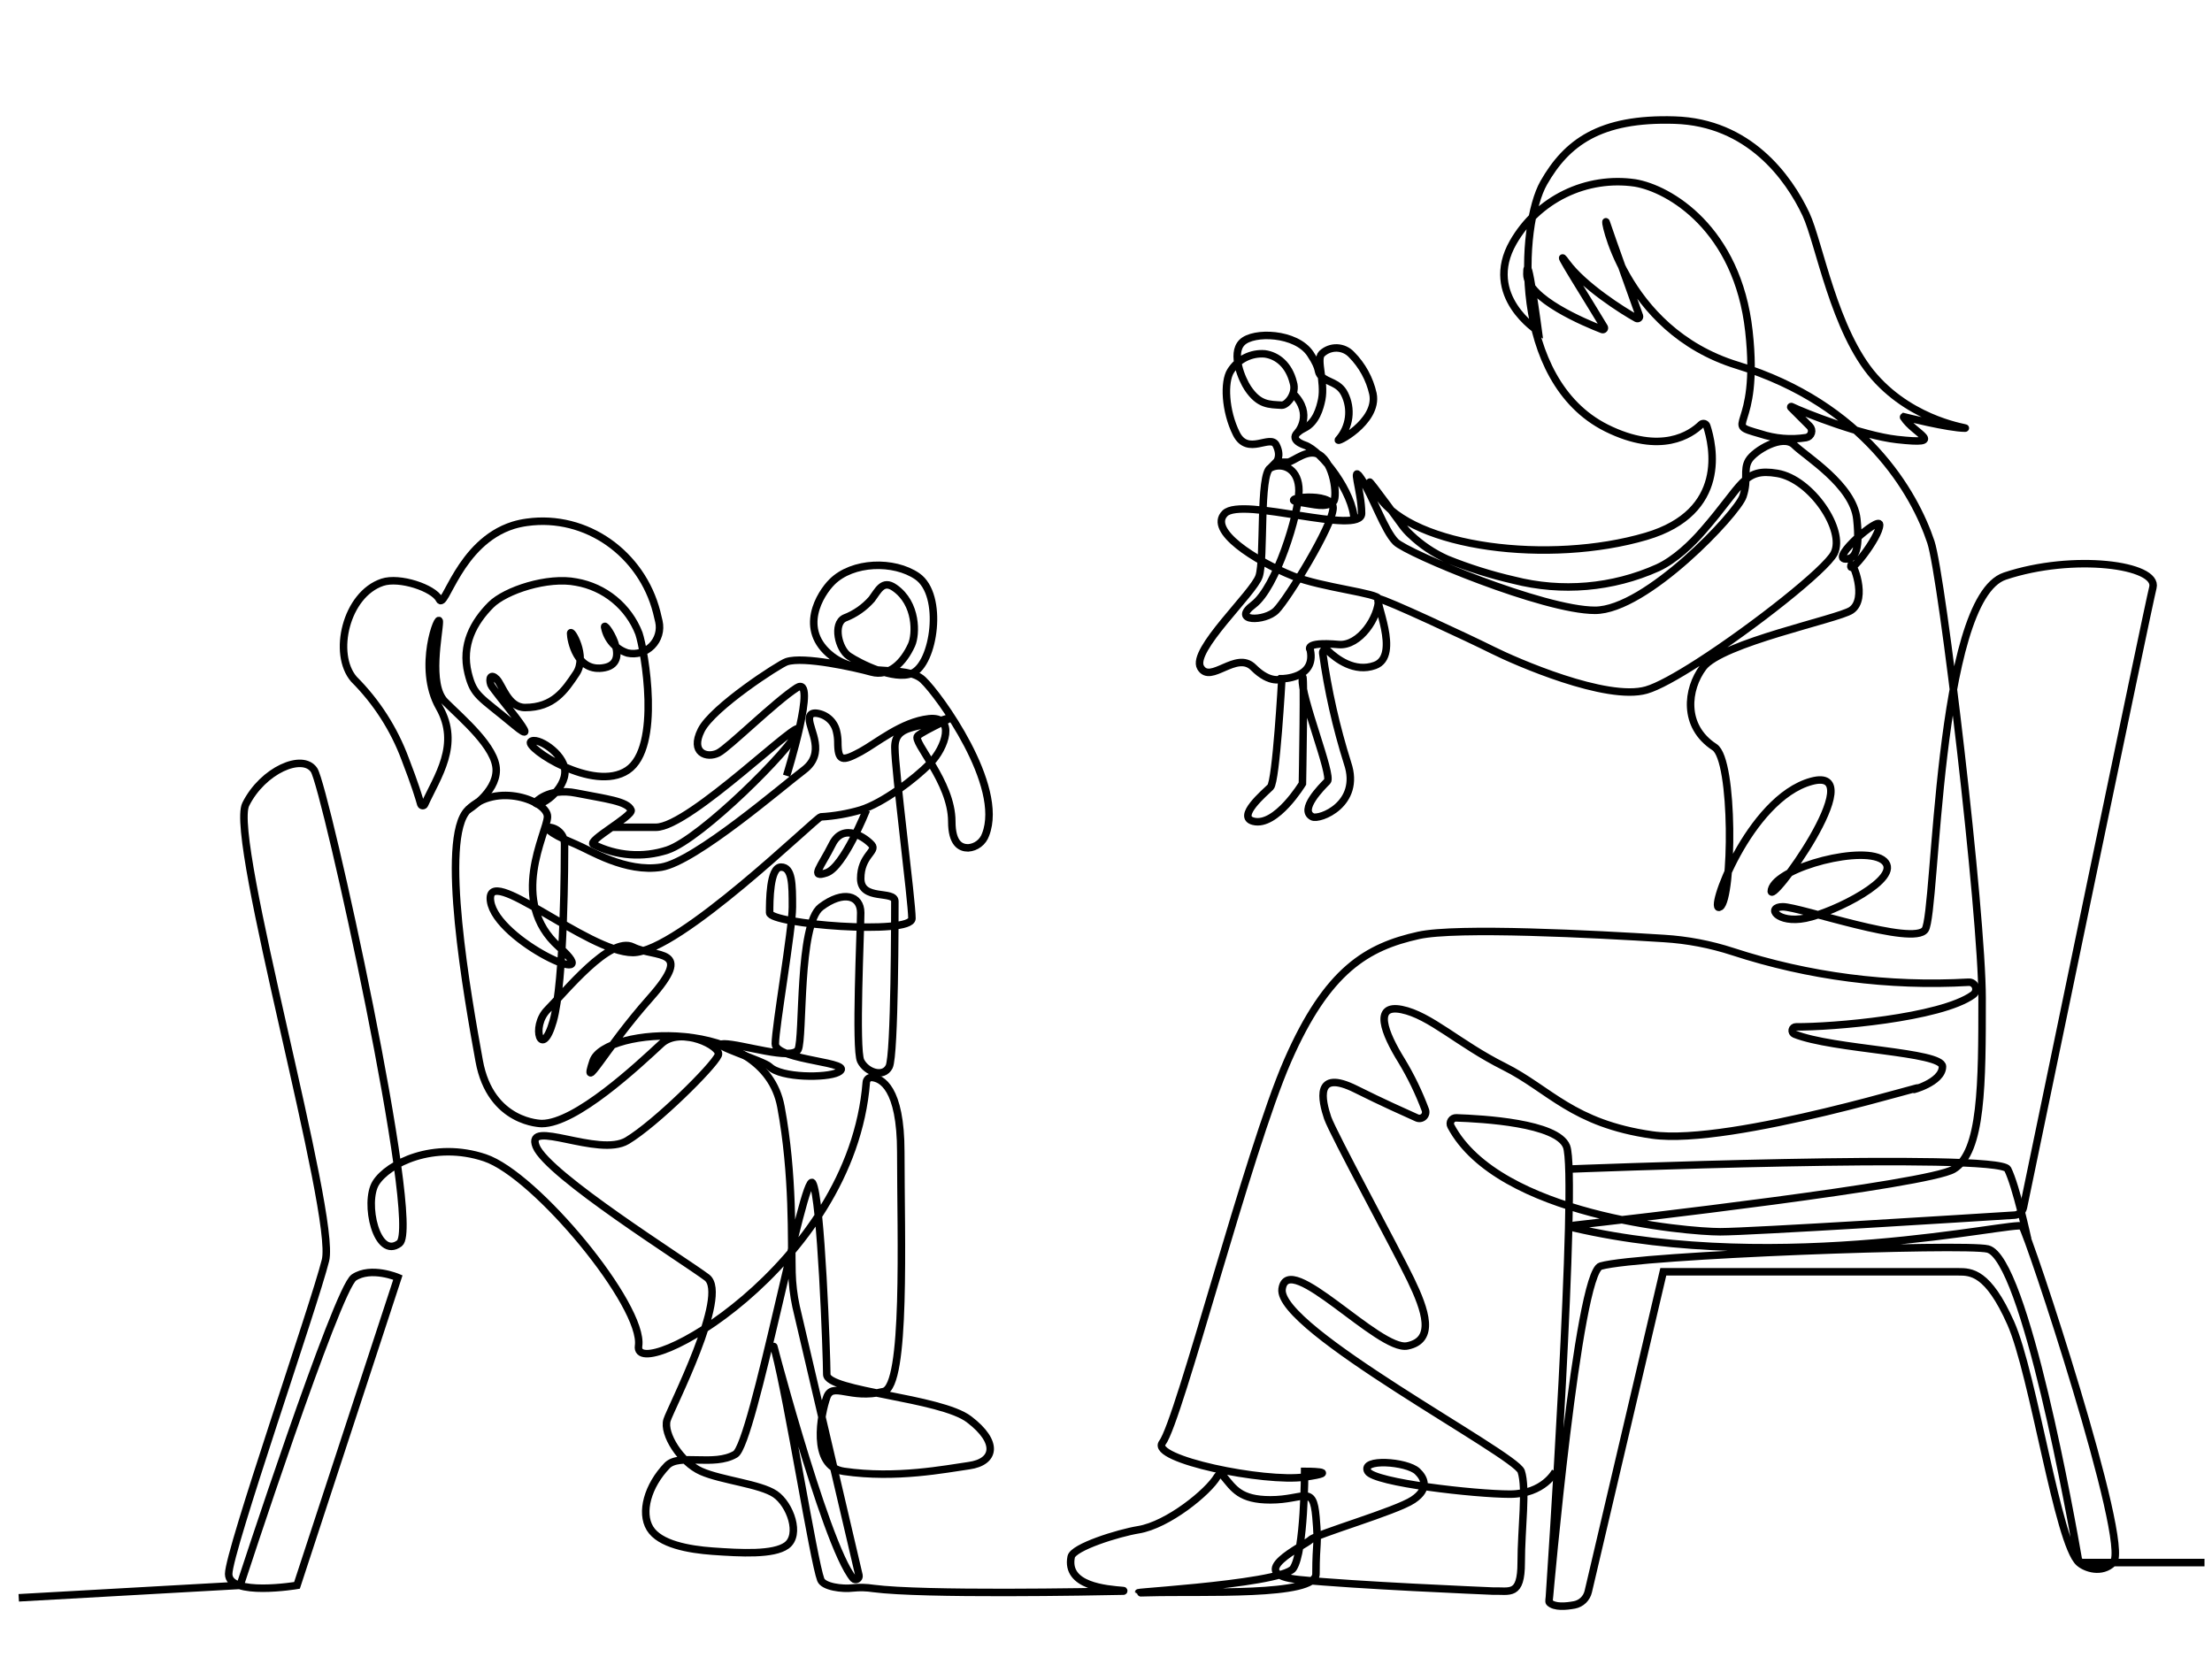<svg xmlns="http://www.w3.org/2000/svg" width="295" height="221" viewBox="0 0 295 221" fill="none"><path d="M2.5 213.117L32.016 211.461C32.016 211.461 44.923 171.917 47.2 170.396C49.478 168.875 53.062 170.396 53.062 170.396L39.608 211.461C39.608 211.461 30.497 212.982 30.497 209.94C30.497 206.898 41.886 174.198 43.404 168.114C44.923 162.03 30.497 111.839 32.775 107.277C35.053 102.714 40.367 100.432 41.886 102.714C43.404 104.995 56.311 163.551 53.274 165.833C50.237 168.114 48.499 160.373 50.123 157.779C51.748 155.186 57.83 152.144 64.663 154.426C71.496 156.707 85.921 174.198 85.162 179.521C84.403 184.845 113.565 169.118 115.531 144.365C115.543 144.183 115.625 144.013 115.759 143.891C115.894 143.769 116.071 143.704 116.252 143.711C117.528 143.802 120.132 145.034 120.132 153.665C120.132 165.072 120.891 184.845 117.854 185.605C113.375 186.723 111.021 184.259 110.262 186.365C109.503 188.472 108.037 195.59 112.54 196.252C119.502 197.271 126.145 195.925 129.243 195.491C132.705 194.997 133.274 192.388 129.243 189.316C125.447 186.404 110.262 185.605 110.262 183.324C110.262 180.913 109.503 159.612 108.364 157.779C107.225 155.947 100.445 192.579 98.069 193.97C95.199 195.658 90.568 193.803 88.958 195.491C86.384 198.176 85.39 201.735 86.68 203.856C87.971 205.978 91.866 206.67 95.032 206.898C98.828 207.164 103.163 207.4 104.902 206.138C106.83 204.731 105.388 200.662 103.383 199.293C101.379 197.925 96.224 197.453 93.513 196.252C90.803 195.05 88.396 191.24 88.958 189.407C89.398 187.947 97.309 172.677 94.273 170.396C91.236 168.114 73.014 156.707 71.496 152.905C69.977 149.102 79.847 154.426 83.643 152.144C87.44 149.863 95.108 142.296 95.791 140.737C96.3 139.559 90.757 136.836 88.199 139.216C85.048 142.137 76.81 149.863 72.255 149.863C72.255 149.863 65.422 149.863 63.904 141.498C62.385 133.133 58.589 111.839 62.385 108.037C66.181 104.235 73.083 106.835 73.014 108.957C72.946 111.079 67.7 120.205 74.533 126.288C81.366 132.372 66.181 125.528 65.422 120.205C64.663 114.881 78.329 127.049 84.403 127.049C90.477 127.049 108.766 109.117 109.457 108.957C111.258 108.852 113.041 108.544 114.772 108.037C117.771 107.109 121.977 103.908 124.042 101.816C126.107 99.725 127.504 95.474 123.883 95.87C120.261 96.265 116.867 99.139 114.772 100.273C112.304 101.596 111.735 101.603 111.735 98.911C111.73 98.476 111.676 98.042 111.575 97.618C111.446 96.975 111.118 96.388 110.637 95.941C110.156 95.495 109.546 95.212 108.895 95.132C108.364 95.079 107.939 95.238 107.939 95.892C107.939 97.413 110.216 100.455 107.18 102.737C104.461 104.775 92.754 114.904 88.199 115.665C83.408 116.425 78.655 113.383 76.81 112.623C72.543 110.851 73.014 110.341 73.014 110.341C73.315 110.335 73.614 110.39 73.893 110.502C74.172 110.615 74.426 110.782 74.639 110.996C74.851 111.209 75.019 111.463 75.131 111.742C75.243 112.022 75.298 112.321 75.292 112.623C75.292 114.144 75.292 130.874 73.773 136.197C72.255 141.521 70.737 136.958 73.014 134.676C75.292 132.395 81.366 124.79 84.403 126.311C87.44 127.832 92.754 126.311 86.68 133.155C80.606 140 77.57 146.083 79.088 141.521C80.606 136.958 101.865 135.437 104.143 147.604C105.851 156.73 105.517 165.544 105.623 169.742C105.662 171.261 105.843 172.773 106.162 174.259L114.559 210.138C114.577 210.232 114.565 210.33 114.524 210.418C114.483 210.505 114.416 210.577 114.331 210.623C114.247 210.67 114.15 210.688 114.055 210.676C113.959 210.664 113.87 210.622 113.8 210.556C109.951 206.054 101.865 174.555 103.383 180.282C105.114 186.883 108.501 208.183 109.457 210.701C109.814 211.644 112.304 211.986 113.77 211.803C114.667 211.712 115.573 211.735 116.465 211.872C123.093 212.739 145.763 212.313 149.825 212.229C149.835 212.229 149.845 212.225 149.852 212.218C149.859 212.211 149.863 212.201 149.863 212.191C149.863 212.181 149.859 212.171 149.852 212.164C149.845 212.157 149.835 212.153 149.825 212.153C147.548 211.963 142.081 211.575 142.856 207.659C143.114 206.366 149.127 204.48 151.83 204.039C155.763 203.392 161.13 199.012 162.345 196.936C162.386 196.868 162.443 196.812 162.511 196.771C162.578 196.73 162.655 196.706 162.734 196.7C162.813 196.695 162.891 196.709 162.964 196.741C163.036 196.773 163.1 196.821 163.15 196.883C164.547 198.563 165.374 200.054 169.429 200.054C173.984 200.054 175.115 197.917 175.502 202.335C175.859 206.404 175.502 205.377 175.502 209.94C175.502 212.982 160.318 212.221 153.128 212.427C145.938 212.632 170.955 211.461 172.473 209.18C173.992 206.898 173.992 196.252 173.992 196.252C173.992 196.252 179.306 196.252 173.992 197.012C168.677 197.773 153.363 194.639 155.011 192.449C157.289 189.407 166.399 153.665 171.714 141.498C177.028 129.33 182.343 126.288 189.176 124.767C194.255 123.634 212.75 124.6 221.914 125.178C225.033 125.37 228.114 125.958 231.086 126.927C241.219 130.232 251.878 131.617 262.518 131.011C262.723 130.994 262.928 131.047 263.1 131.161C263.272 131.274 263.402 131.442 263.468 131.638C263.534 131.833 263.533 132.045 263.466 132.24C263.398 132.435 263.268 132.602 263.095 132.714C258.767 135.794 244.334 137.011 239.521 136.965C239.403 136.962 239.289 137 239.197 137.073C239.104 137.145 239.041 137.248 239.016 137.363C238.992 137.477 239.008 137.597 239.063 137.701C239.118 137.805 239.207 137.886 239.316 137.931C244.463 140.007 259.055 140.258 259.055 142.258C259.055 144.41 254.728 145.483 255.259 145.3C259.815 143.68 230.964 152.905 220.335 151.384C209.706 149.863 206.669 145.3 200.595 142.258C194.521 139.216 190.725 135.414 186.929 134.653C183.133 133.893 184.59 137.733 186.929 141.498C188.18 143.569 189.235 145.754 190.08 148.023C190.141 148.179 190.155 148.35 190.119 148.515C190.083 148.679 189.999 148.829 189.878 148.945C189.756 149.061 189.603 149.138 189.437 149.166C189.271 149.194 189.101 149.172 188.948 149.102C187.263 148.342 184.461 147.102 180.855 145.3C175.252 142.494 176.3 146.821 177.059 149.102C177.818 151.262 186.17 166.593 188.136 170.677C190.102 174.761 191.484 178.761 187.688 179.521C183.892 180.282 171.744 166.593 170.985 171.917C170.226 177.24 202.113 193.97 202.873 196.252C203.632 198.533 202.873 203.856 202.873 208.419C202.873 212.982 201.354 212.153 199.076 212.221C197.5 212.153 180.855 211.461 173.263 210.701C165.67 209.94 174.022 206.138 174.781 205.377C175.54 204.617 186.17 201.575 188.447 200.054C190.725 198.533 189.897 197.081 189.024 196.252C187.627 194.928 181.432 194.487 182.411 196.252C183.247 197.773 196.799 199.293 201.354 199.293C205.91 199.293 207.428 196.252 207.428 196.252" stroke="black" stroke-miterlimit="10"></path><path d="M206.638 212.982C206.638 212.982 210.434 156.707 208.916 152.905C207.671 149.779 197.733 149.224 194.21 149.102C194.076 149.096 193.942 149.125 193.823 149.187C193.704 149.249 193.604 149.342 193.532 149.455C193.46 149.569 193.42 149.7 193.415 149.834C193.41 149.968 193.44 150.102 193.504 150.22C199.866 162.144 224.996 164.297 229.415 164.297C233.515 164.297 262.897 162.441 268.667 162.076C268.951 162.06 269.222 161.949 269.436 161.762C269.65 161.575 269.797 161.321 269.852 161.042C271.742 151.916 286.403 81.192 287.117 78.363C287.876 75.322 276.487 73.801 267.377 76.843C258.266 79.884 258.266 121.71 256.747 123.992C255.229 126.273 240.044 120.95 237.767 120.95C235.489 120.95 237.007 123.231 240.804 122.471C244.6 121.71 253.71 117.147 251.296 114.866C248.882 112.585 237.007 115.626 236.248 118.668C235.489 121.71 249.914 101.938 241.563 104.219C233.211 106.501 227.547 122.258 229.415 120.95C231.093 119.771 231.298 101.368 228.656 99.657C224.366 96.873 224.966 91.9 227.137 89.01C229.59 85.74 245.086 82.592 246.877 81.405C249.155 79.884 247.029 74.759 246.877 75.322C246.376 77.093 250.674 71.656 250.674 69.998C250.674 68.766 244.083 74.515 246.118 74.561C247.158 74.561 248.138 73.968 247.637 69.238C247.151 64.675 240.804 60.873 239.285 59.352C237.767 57.831 233.971 60.112 233.211 61.405C232.452 62.698 233.211 63.914 232.452 66.196C231.693 68.477 219.545 81.405 212.712 81.405C205.879 81.405 187.658 73.801 186.139 72.28C184.621 70.759 183.102 66.196 181.584 63.914C180.065 61.633 181.584 65.435 181.584 68.477C181.584 71.519 165.64 66.196 163.362 68.477C161.085 70.759 167.341 74.782 172.473 76.843C176.269 78.363 183.861 79.124 183.861 79.884C183.861 82.326 181.326 86.204 178.547 85.968C173.703 85.55 174.751 86.729 174.751 86.729C175.51 90.531 170.955 90.531 170.955 90.531C170.955 90.531 170.195 104.219 169.436 104.98C168.677 105.74 164.828 108.957 167.158 109.543C170.195 110.303 173.695 104.524 173.695 104.524C173.695 104.524 173.992 88.249 173.695 90.531C173.399 92.812 177.773 103.459 177.013 104.219C176.254 104.98 173.217 108.022 175.016 108.942C175.95 109.421 181.569 107.261 179.716 101.801C178.203 97.002 177.093 92.085 176.398 87.101C176.387 87.021 176.4 86.939 176.437 86.867C176.474 86.795 176.533 86.736 176.605 86.7C176.677 86.663 176.759 86.649 176.839 86.661C176.919 86.673 176.993 86.71 177.051 86.767C178.213 87.869 180.635 89.748 183.36 88.759C186.914 87.474 183.117 79.869 183.877 79.869C184.636 79.869 196.024 85.192 199.061 86.713C202.098 88.234 214.246 93.558 219.56 92.037C221.079 91.603 223.615 90.189 226.53 88.318C233.872 83.596 243.529 75.96 244.615 73.785C246.133 70.743 241.578 63.899 237.023 63.139C232.467 62.378 232.467 64.66 227.153 70.743C225.634 72.515 223.402 74.66 221.079 75.732C215.049 78.439 208.281 79.021 201.878 77.382C198.84 76.684 195.862 75.746 192.972 74.576C191.18 73.775 189.539 72.672 188.121 71.314C187.728 70.95 187.369 70.55 187.05 70.12C184.439 66.538 180.718 61.489 183.861 66.211C188.417 73.055 206.638 75.337 219.545 71.534C230.501 68.302 228.474 59.42 227.616 56.812C227.591 56.737 227.548 56.671 227.491 56.617C227.434 56.564 227.364 56.526 227.288 56.507C227.213 56.488 227.133 56.489 227.058 56.509C226.982 56.529 226.913 56.568 226.857 56.622C225.536 57.907 221.542 60.728 214.231 57.085C201.521 50.72 202.66 30.02 205.879 24.385C208.916 19.062 213.327 15.708 223.341 16.02C233.211 16.317 238.526 23.625 240.857 28.591C242.626 32.393 244.6 44.157 249.967 50.264C255.335 56.371 262.814 57.108 262.054 57.108C259.906 57.108 253.893 55.587 253.893 55.587C253.893 55.587 253.824 55.641 253.893 55.686C255.259 57.861 259.815 59.382 252.982 58.622C248.312 58.097 240.614 55.055 238.906 54.226C238.892 54.221 238.877 54.221 238.863 54.226C238.849 54.23 238.837 54.239 238.828 54.251C238.82 54.263 238.815 54.278 238.816 54.292C238.816 54.307 238.821 54.321 238.83 54.333L241.343 56.85C241.459 56.965 241.542 57.111 241.582 57.27C241.621 57.429 241.617 57.596 241.568 57.753C241.52 57.91 241.429 58.051 241.306 58.16C241.184 58.268 241.033 58.341 240.872 58.371C238.823 58.688 236.728 58.514 234.76 57.861C229.446 56.34 234.76 57.861 233.242 44.173C231.723 30.484 222.613 25.161 218.057 24.4C214.868 23.936 211.613 24.443 208.714 25.855C205.816 27.266 203.407 29.518 201.802 32.317C197.702 39.48 205.15 44.173 205.15 44.173C205.15 44.173 203.632 32.766 203.632 36.568C203.632 39.83 211.459 43.093 213.676 43.952C213.719 43.968 213.766 43.97 213.81 43.958C213.854 43.947 213.893 43.922 213.922 43.886C213.951 43.851 213.969 43.808 213.972 43.763C213.976 43.717 213.965 43.672 213.942 43.633C212.522 41.214 206.638 31.922 208.916 35.032C211.194 38.142 216.425 41.458 218.247 42.462C218.295 42.488 218.349 42.5 218.404 42.495C218.458 42.491 218.51 42.47 218.552 42.436C218.595 42.401 218.626 42.355 218.642 42.303C218.658 42.25 218.658 42.194 218.642 42.142C218.642 42.142 214.709 31.191 214.231 29.709C213.684 28.005 216.212 43.967 231.693 48.72C248.684 53.937 255.358 65.838 257.507 72.295C259.025 76.858 264.34 121.725 264.34 133.133C264.34 144.54 264.34 153.665 260.544 155.947C257.074 158.03 216.782 162.662 209.911 163.437C209.871 163.446 209.836 163.467 209.811 163.498C209.786 163.529 209.772 163.568 209.772 163.608C209.772 163.648 209.786 163.687 209.811 163.719C209.836 163.75 209.871 163.771 209.911 163.78C237.615 170.213 268.925 162.798 269.677 163.551C270.429 164.304 284.224 206.008 281.825 208.419C280.306 209.94 278.104 209.18 277.269 208.419C274.437 205.887 271.195 183.324 268.159 176.479C265.122 169.635 262.844 169.635 261.166 169.635H221.823L211.816 212.29C211.713 212.731 211.485 213.133 211.159 213.448C210.833 213.762 210.423 213.975 209.979 214.062C208.825 214.275 207.314 214.412 206.638 213.742C206.524 213.628 206.638 213.164 206.638 212.982ZM206.638 212.982C206.638 212.982 210.434 169.734 213.471 168.875C218.786 167.354 262.062 165.833 265.099 166.593C270.057 167.833 276.343 203.21 277.155 207.902C277.182 208.046 277.258 208.177 277.37 208.271C277.482 208.366 277.624 208.418 277.77 208.419H294" stroke="black" stroke-miterlimit="10"></path><path d="M170.955 90.546C170.955 90.546 169.436 91.307 167.159 89.025C164.881 86.744 161.426 91.307 160.113 89.025C158.799 86.744 167.159 79.139 167.918 76.858C168.677 74.576 167.918 63.169 169.436 62.409C169.536 62.355 169.64 62.31 169.747 62.272C171.266 61.755 173.232 62.606 173.232 65.451C173.232 68.493 170.195 78.379 167.159 80.66C164.122 82.941 168.677 82.941 170.195 81.421C171.714 79.9 177.788 70.013 177.788 67.732C177.788 65.451 170.195 66.508 173.232 66.972C175.51 67.321 176.664 67.732 177.788 66.972C178.357 66.569 178.069 62.477 176.269 60.888C174.66 59.458 172.473 61.648 171.714 61.648H170.195C170.195 61.648 170.955 60.888 170.195 59.367C169.436 57.846 166.399 60.888 164.881 57.846C163.362 54.804 163.203 50.91 164.122 49.481C164.6 48.72 165.278 48.105 166.081 47.703C166.884 47.3 167.782 47.126 168.677 47.199C170.355 47.427 171.889 48.667 172.473 51.002C172.967 52.523 171.638 54.044 170.955 54.044C169.262 53.945 167.918 54.044 166.399 51.762C165.678 50.675 164.122 47.199 165.64 45.678C167.159 44.157 172.868 44.363 174.751 47.199C176.269 49.481 175.51 49.481 176.269 50.241C177.028 51.002 178.547 51.002 179.306 52.523C179.8 53.497 179.992 54.597 179.856 55.681C179.721 56.765 179.265 57.784 178.547 58.606C177.788 59.367 183.862 56.325 183.102 52.523C182.661 50.543 181.668 48.729 180.24 47.291C179.736 46.753 179.041 46.437 178.306 46.412C177.57 46.386 176.855 46.653 176.315 47.154L176.269 47.199C175.51 47.96 176.732 50.918 176.269 53.283C176.034 54.447 175.51 56.325 173.992 57.085C171.539 58.31 173.27 59.123 173.992 59.367C176.269 60.127 180.506 65.762 180.589 69.344" stroke="black" stroke-miterlimit="10"></path><path d="M172.473 52.523C175.206 55.26 173.065 57.686 173.065 57.686" stroke="black" stroke-miterlimit="10"></path><path d="M62.385 108.037C62.385 108.037 66.181 105.756 66.181 102.714C66.181 99.672 61.626 95.869 59.348 93.588C57.071 91.307 58.589 84.394 58.589 82.941C58.589 81.489 55.552 89.025 58.589 94.349C61.421 99.314 58.3 103.626 56.638 107.277C56.619 107.33 56.584 107.377 56.538 107.41C56.492 107.443 56.436 107.46 56.38 107.46C56.323 107.46 56.267 107.443 56.221 107.41C56.175 107.377 56.14 107.33 56.121 107.277C55.879 106.417 55.362 104.676 54.034 101.238C52.547 97.238 50.217 93.607 47.2 90.592C44.3 87.238 46.13 79.284 50.997 77.664C53.274 76.903 57.83 78.424 58.589 79.945C59.348 81.466 61.163 72.341 68.459 70.059C69.057 69.878 69.669 69.746 70.289 69.664C78.223 68.561 85.587 73.877 87.576 81.649C87.675 82.044 87.774 82.462 87.872 82.888C88.002 83.466 87.985 84.068 87.821 84.637C87.657 85.206 87.353 85.725 86.936 86.145C86.518 86.565 86.002 86.873 85.435 87.04C84.867 87.207 84.267 87.228 83.689 87.101C82.929 86.859 82.247 86.419 81.713 85.826C81.179 85.232 80.813 84.507 80.652 83.725C80.288 82.439 84.448 88.287 80.652 89.048C76.856 89.808 76.097 85.246 76.097 84.485C76.097 83.725 78.374 87.527 76.856 89.808C75.338 92.09 73.819 94.371 70.023 94.371C67.745 94.371 66.986 91.329 66.227 90.569C65.468 89.808 65.171 90.455 65.468 91.329C65.71 92.044 73.06 100.455 68.504 96.653C63.949 92.85 63.19 92.85 62.431 89.808C61.489 86.006 63.19 82.964 65.468 80.683C67.404 78.744 73.06 76.88 76.856 77.641C78.719 77.965 80.466 78.765 81.929 79.964C83.392 81.163 84.522 82.721 85.207 84.485C85.967 86.767 88.244 99.695 83.689 102.736C79.134 105.778 70.023 99.695 70.782 98.934C71.541 98.174 75.178 100.455 75.338 102.736C75.52 105.353 71.838 107.9 71.389 107.048C71.389 107.048 73.06 105.018 76.856 105.778C80.652 106.539 83.689 106.843 84.167 108.06C84.448 108.82 78.245 112.174 79.134 112.623C82.193 114.175 85.743 114.449 89.004 113.383C93.559 111.862 105.707 99.695 106.466 97.413C107.225 95.132 92.04 110.341 87.485 110.341H81.411" stroke="black" stroke-miterlimit="10"></path><path d="M208.916 155.947C208.916 155.947 266.617 153.665 267.756 155.947C268.895 158.228 270.413 165.255 270.413 165.255" stroke="black" stroke-miterlimit="10"></path><path d="M104.902 103.474C104.902 103.474 109.138 89.9 106.261 91.74C103.383 93.581 97.15 99.748 95.791 100.432C94.273 101.193 91.995 100.432 93.513 97.391C95.032 94.349 103.938 88.577 104.902 88.265C107.18 87.504 114.013 89.025 116.222 89.641C118.591 90.295 120.496 88.394 121.575 85.999C122.182 84.637 122.334 80.5 119.297 78.394C117.718 77.291 117.11 78.789 116.26 79.915C115.274 81.04 114.028 81.907 112.631 82.44C111.044 83.2 111.818 86.584 113.223 87.519C114.628 88.455 119.221 90.805 121.658 89.801C124.581 88.554 125.917 79.367 122.334 76.873C119.206 74.721 113.679 74.888 110.945 77.633C109.427 79.154 106.352 83.953 110.945 87.519C114.787 90.501 120.815 88.523 123.093 90.683C125.234 92.698 133.988 104.775 131.444 111.315C131.273 111.808 130.961 112.239 130.546 112.555C130.132 112.872 129.634 113.059 129.114 113.094C128.081 113.094 126.935 112.501 126.935 109.573C126.935 104.25 121.62 98.927 122.379 98.166C123.139 97.406 128.453 95.124 126.175 95.885C122.296 97.177 119.342 96.645 119.342 99.687C119.342 102.729 121.62 120.22 121.62 122.501C121.62 124.783 102.639 123.262 102.639 121.741C102.639 120.22 102.639 115.657 104.158 115.657C105.676 115.657 105.676 117.938 105.676 120.98C105.676 124.022 103.399 136.95 103.399 139.232C103.399 141.513 114.552 141.627 111.75 143.034C110.232 143.794 104.158 143.794 102.639 142.273C101.88 141.513 94.288 139.232 96.566 139.232C98.843 139.232 105.676 141.513 106.436 139.992C107.195 138.471 106.436 123.262 109.472 120.98C112.509 118.699 114.787 119.459 114.787 121.741C114.787 124.022 114.028 139.992 114.787 141.513C115.546 143.034 117.824 143.794 118.583 142.273C119.342 140.753 119.342 121.741 119.342 120.22C119.342 118.699 114.787 120.22 114.787 117.178C114.787 114.136 116.989 113.543 116.268 112.699C115.546 111.855 112.509 109.573 110.991 112.615C109.472 115.657 107.954 117.178 110.232 116.417C112.509 115.657 115.546 108.052 115.546 108.052" stroke="black" stroke-miterlimit="10"></path></svg>